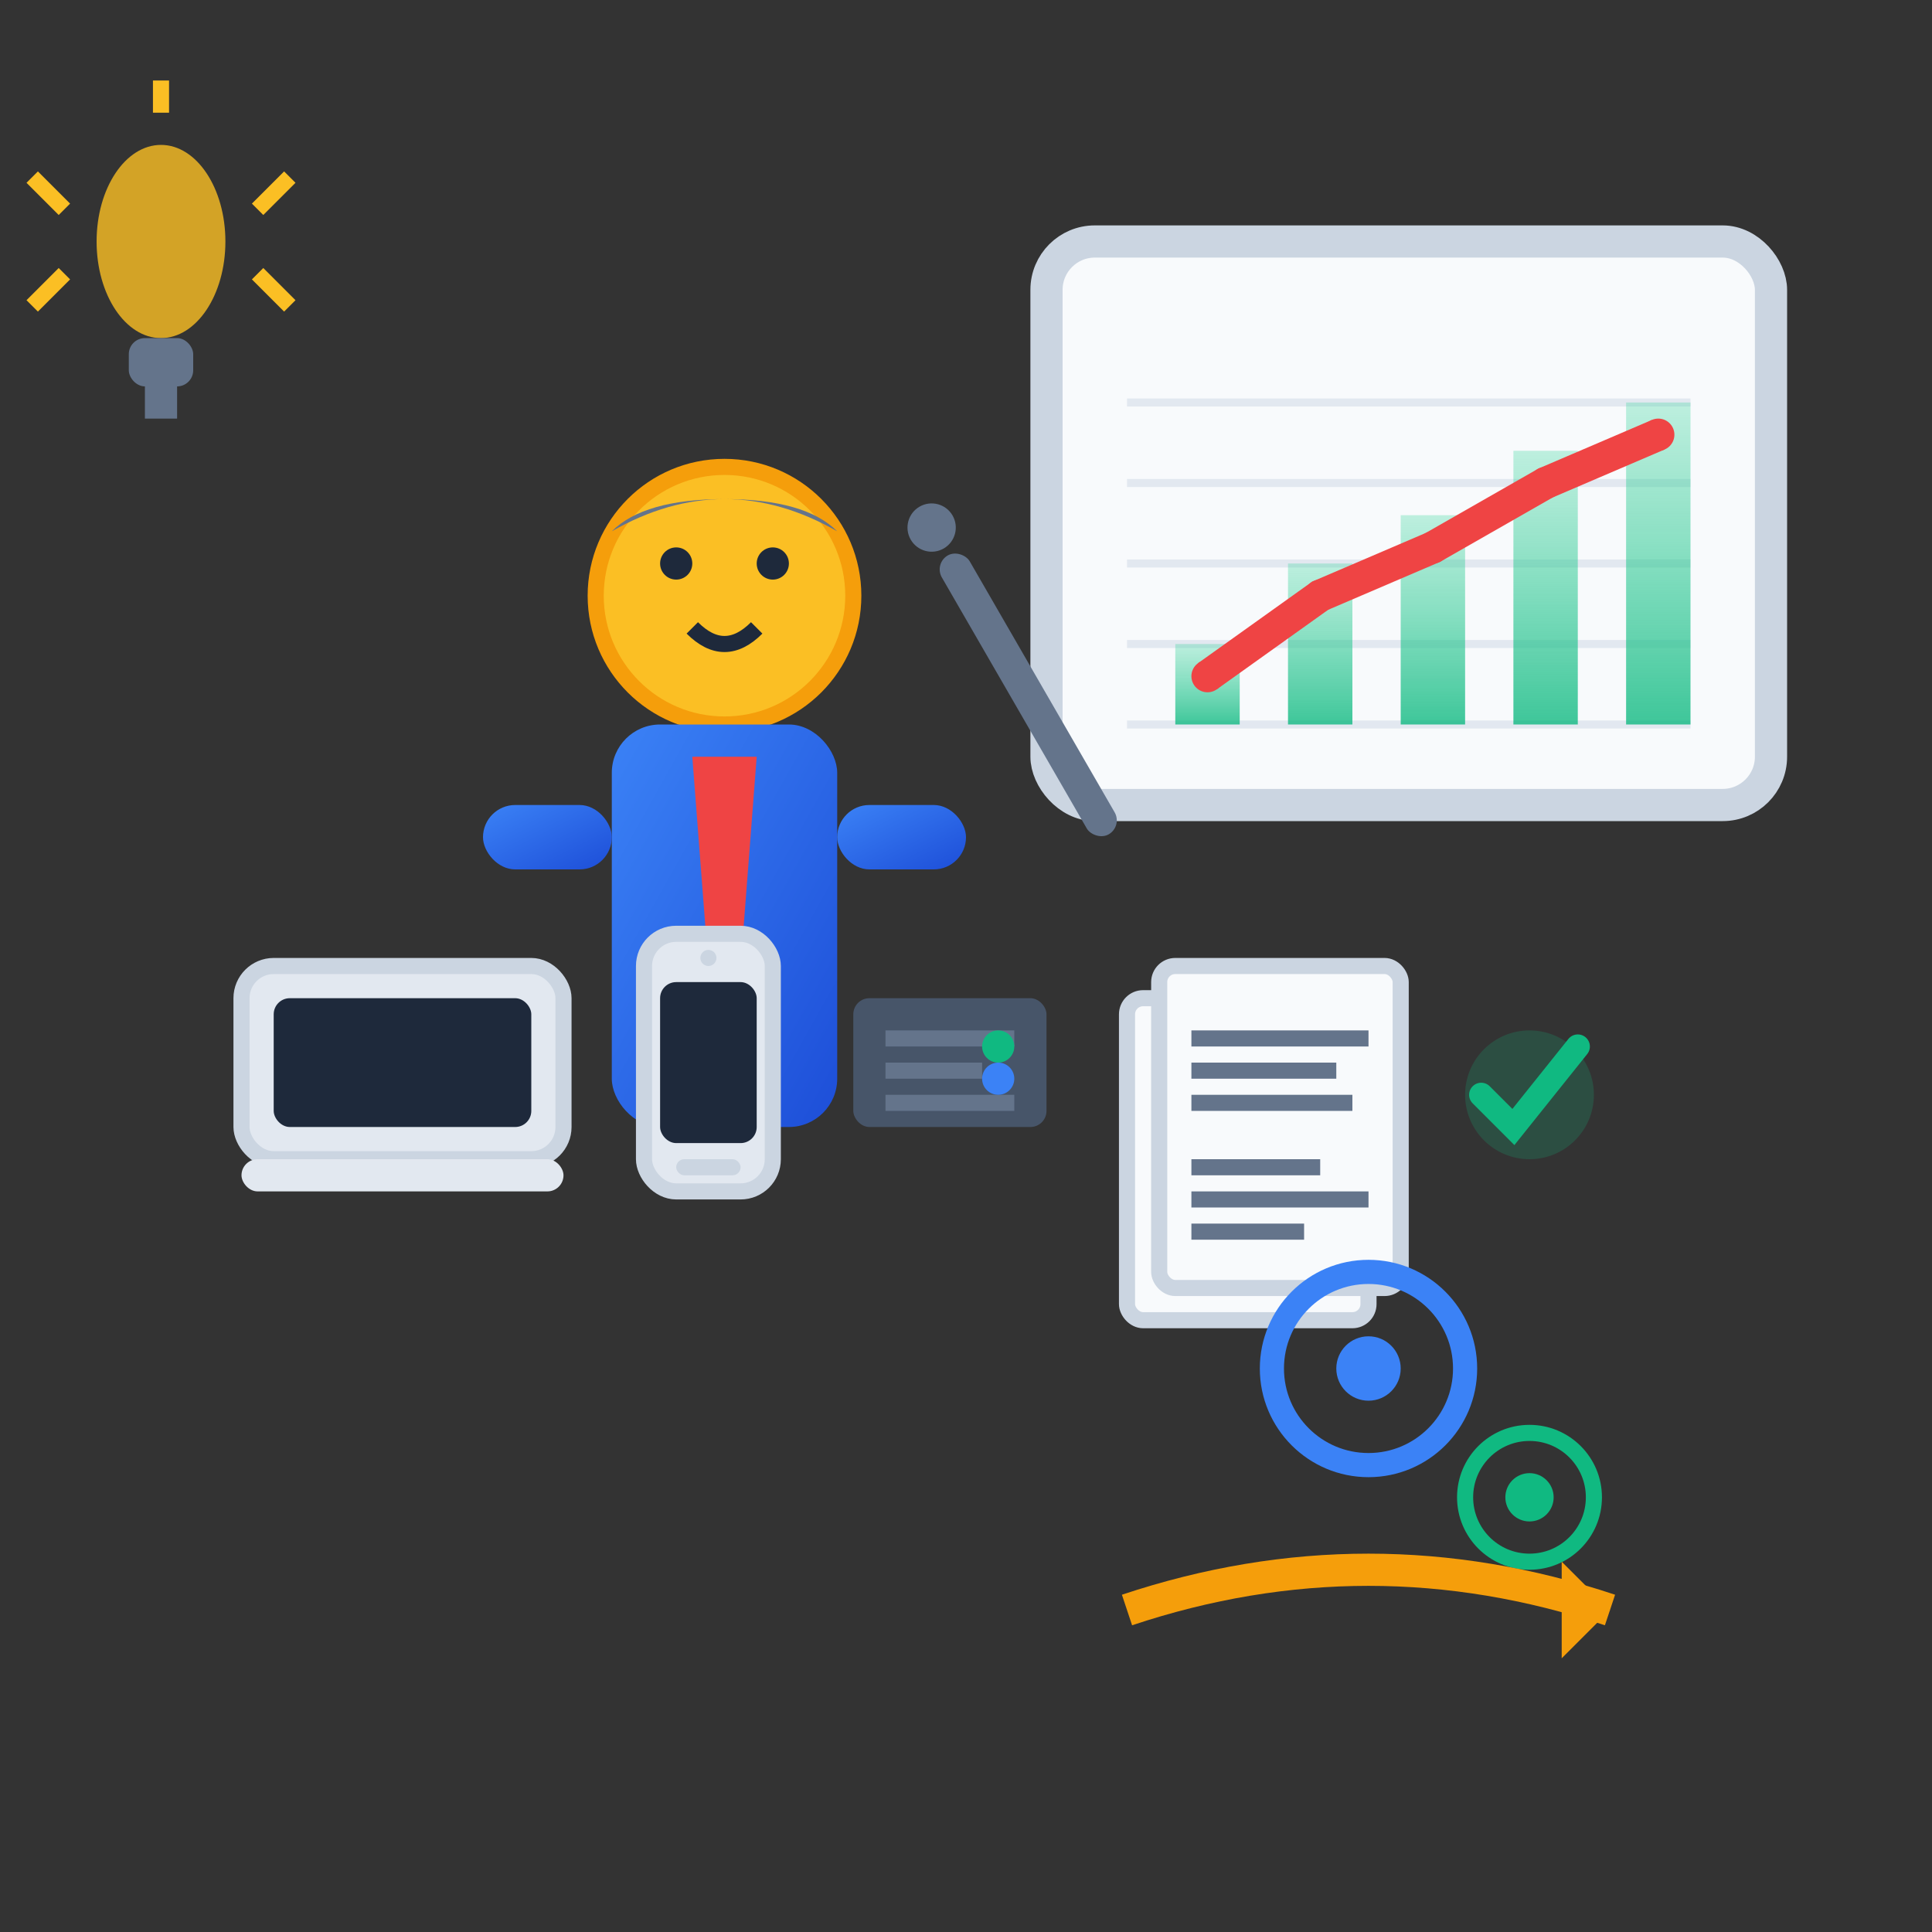 <svg xmlns="http://www.w3.org/2000/svg" viewBox="0 0 120 120" width="120" height="120">
  <rect x="0" y="0" width="120" height="120" fill="#333333" stroke="none"/>
  <defs>
    <linearGradient id="consultGradient" x1="0%" y1="0%" x2="100%" y2="100%">
      <stop offset="0%" style="stop-color:#3b82f6;stop-opacity:1" />
      <stop offset="100%" style="stop-color:#1d4ed8;stop-opacity:1" />
    </linearGradient>
    <linearGradient id="chartGradient" x1="0%" y1="100%" x2="0%" y2="0%">
      <stop offset="0%" style="stop-color:#10b981;stop-opacity:0.8" />
      <stop offset="100%" style="stop-color:#34d399;stop-opacity:0.3" />
    </linearGradient>
  </defs>
  
  <!-- Consultant figure -->
  <g transform="translate(30, 25)">
    <!-- Head -->
    <circle cx="15" cy="12" r="8" fill="#fbbf24" stroke="#f59e0b" stroke-width="1"/>
    <!-- Body -->
    <rect x="8" y="20" width="14" height="25" rx="3" fill="url(#consultGradient)"/>
    <!-- Arms -->
    <rect x="0" y="25" width="8" height="4" rx="2" fill="url(#consultGradient)"/>
    <rect x="22" y="25" width="8" height="4" rx="2" fill="url(#consultGradient)"/>
    <!-- Tie -->
    <polygon points="13,22 17,22 16,35 14,35" fill="#ef4444"/>
    <!-- Hair -->
    <path d="M8,8 Q15,4 22,8 Q20,6 15,6 Q10,6 8,8" fill="#64748b"/>
    <!-- Face details -->
    <circle cx="12" cy="10" r="1" fill="#1e293b"/>
    <circle cx="18" cy="10" r="1" fill="#1e293b"/>
    <path d="M13,14 Q15,16 17,14" stroke="#1e293b" stroke-width="1" fill="none"/>
  </g>
  
  <!-- Presentation screen/whiteboard -->
  <rect x="65" y="15" width="45" height="35" rx="3" fill="#f8fafc" stroke="#cbd5e1" stroke-width="2"/>
  
  <!-- Chart/graph on screen -->
  <g transform="translate(70, 20)">
    <!-- Grid lines -->
    <line x1="0" y1="25" x2="35" y2="25" stroke="#e2e8f0" stroke-width="0.5"/>
    <line x1="0" y1="20" x2="35" y2="20" stroke="#e2e8f0" stroke-width="0.5"/>
    <line x1="0" y1="15" x2="35" y2="15" stroke="#e2e8f0" stroke-width="0.5"/>
    <line x1="0" y1="10" x2="35" y2="10" stroke="#e2e8f0" stroke-width="0.5"/>
    <line x1="0" y1="5" x2="35" y2="5" stroke="#e2e8f0" stroke-width="0.5"/>
    
    <!-- Bar chart -->
    <rect x="3" y="20" width="4" height="5" fill="url(#chartGradient)"/>
    <rect x="10" y="15" width="4" height="10" fill="url(#chartGradient)"/>
    <rect x="17" y="12" width="4" height="13" fill="url(#chartGradient)"/>
    <rect x="24" y="8" width="4" height="17" fill="url(#chartGradient)"/>
    <rect x="31" y="5" width="4" height="20" fill="url(#chartGradient)"/>
    
    <!-- Trend line -->
    <path d="M5,22 L12,17 L19,14 L26,10 L33,7" stroke="#ef4444" stroke-width="2" fill="none"/>
    <circle cx="5" cy="22" r="1" fill="#ef4444"/>
    <circle cx="12" cy="17" r="1" fill="#ef4444"/>
    <circle cx="19" cy="14" r="1" fill="#ef4444"/>
    <circle cx="26" cy="10" r="1" fill="#ef4444"/>
    <circle cx="33" cy="7" r="1" fill="#ef4444"/>
  </g>
  
  <!-- Technology icons around consultation -->
  <g transform="translate(15, 60)">
    <!-- Laptop -->
    <rect x="0" y="0" width="20" height="12" rx="2" fill="#e2e8f0" stroke="#cbd5e1" stroke-width="1"/>
    <rect x="2" y="2" width="16" height="8" rx="1" fill="#1e293b"/>
    <rect x="0" y="12" width="20" height="2" rx="1" fill="#e2e8f0"/>
    
    <!-- Mobile device -->
    <rect x="25" y="-2" width="8" height="16" rx="2" fill="#e2e8f0" stroke="#cbd5e1" stroke-width="1"/>
    <rect x="26" y="1" width="6" height="10" rx="1" fill="#1e293b"/>
    <circle cx="29" cy="-0.5" r="0.5" fill="#cbd5e1"/>
    <rect x="27" y="12" width="4" height="1" rx="0.5" fill="#cbd5e1"/>
    
    <!-- Server -->
    <rect x="38" y="2" width="12" height="8" rx="1" fill="#475569"/>
    <rect x="40" y="4" width="8" height="1" fill="#64748b"/>
    <rect x="40" y="6" width="6" height="1" fill="#64748b"/>
    <rect x="40" y="8" width="8" height="1" fill="#64748b"/>
    <circle cx="47" cy="5" r="1" fill="#10b981"/>
    <circle cx="47" cy="7" r="1" fill="#3b82f6"/>
  </g>
  
  <!-- Consultation documents -->
  <g transform="translate(70, 60)">
    <!-- Document stack -->
    <rect x="0" y="2" width="15" height="20" rx="1" fill="#f8fafc" stroke="#cbd5e1" stroke-width="1"/>
    <rect x="2" y="0" width="15" height="20" rx="1" fill="#f8fafc" stroke="#cbd5e1" stroke-width="1"/>
    
    <!-- Document content lines -->
    <rect x="4" y="4" width="11" height="1" fill="#64748b"/>
    <rect x="4" y="6" width="9" height="1" fill="#64748b"/>
    <rect x="4" y="8" width="10" height="1" fill="#64748b"/>
    <rect x="4" y="12" width="8" height="1" fill="#64748b"/>
    <rect x="4" y="14" width="11" height="1" fill="#64748b"/>
    <rect x="4" y="16" width="7" height="1" fill="#64748b"/>
    
    <!-- Checkmarks -->
    <circle cx="25" cy="8" r="4" fill="#10b981" opacity="0.2"/>
    <path d="M22,8 L24,10 L28,5" stroke="#10b981" stroke-width="1.5" fill="none" stroke-linecap="round"/>
  </g>
  
  <!-- Strategy/planning elements -->
  <g transform="translate(85, 85)">
    <!-- Gears -->
    <circle cx="0" cy="0" r="6" fill="none" stroke="#3b82f6" stroke-width="1.5"/>
    <circle cx="0" cy="0" r="2" fill="#3b82f6"/>
    
    <circle cx="10" cy="8" r="4" fill="none" stroke="#10b981" stroke-width="1"/>
    <circle cx="10" cy="8" r="1.5" fill="#10b981"/>
    
    <!-- Arrow indicating optimization -->
    <path d="M-15,15 Q0,10 15,15" stroke="#f59e0b" stroke-width="2" fill="none"/>
    <polygon points="12,12 15,15 12,18" fill="#f59e0b"/>
  </g>
  
  <!-- Light bulb (ideas) -->
  <g transform="translate(10, 15)">
    <ellipse cx="0" cy="0" rx="4" ry="6" fill="#fbbf24" opacity="0.8"/>
    <rect x="-2" y="6" width="4" height="3" rx="1" fill="#64748b"/>
    <rect x="-1" y="9" width="2" height="2" fill="#64748b"/>
    
    <!-- Light rays -->
    <path d="M-8,-4 L-6,-2" stroke="#fbbf24" stroke-width="1"/>
    <path d="M-8,4 L-6,2" stroke="#fbbf24" stroke-width="1"/>
    <path d="M8,-4 L6,-2" stroke="#fbbf24" stroke-width="1"/>
    <path d="M8,4 L6,2" stroke="#fbbf24" stroke-width="1"/>
    <path d="M0,-10 L0,-8" stroke="#fbbf24" stroke-width="1"/>
  </g>
  
  <!-- Pointer stick -->
  <g transform="translate(58, 35) rotate(-30)">
    <rect x="0" y="0" width="2" height="20" rx="1" fill="#64748b"/>
    <circle cx="1" cy="-2" r="1.5" fill="#64748b"/>
  </g>
</svg>
